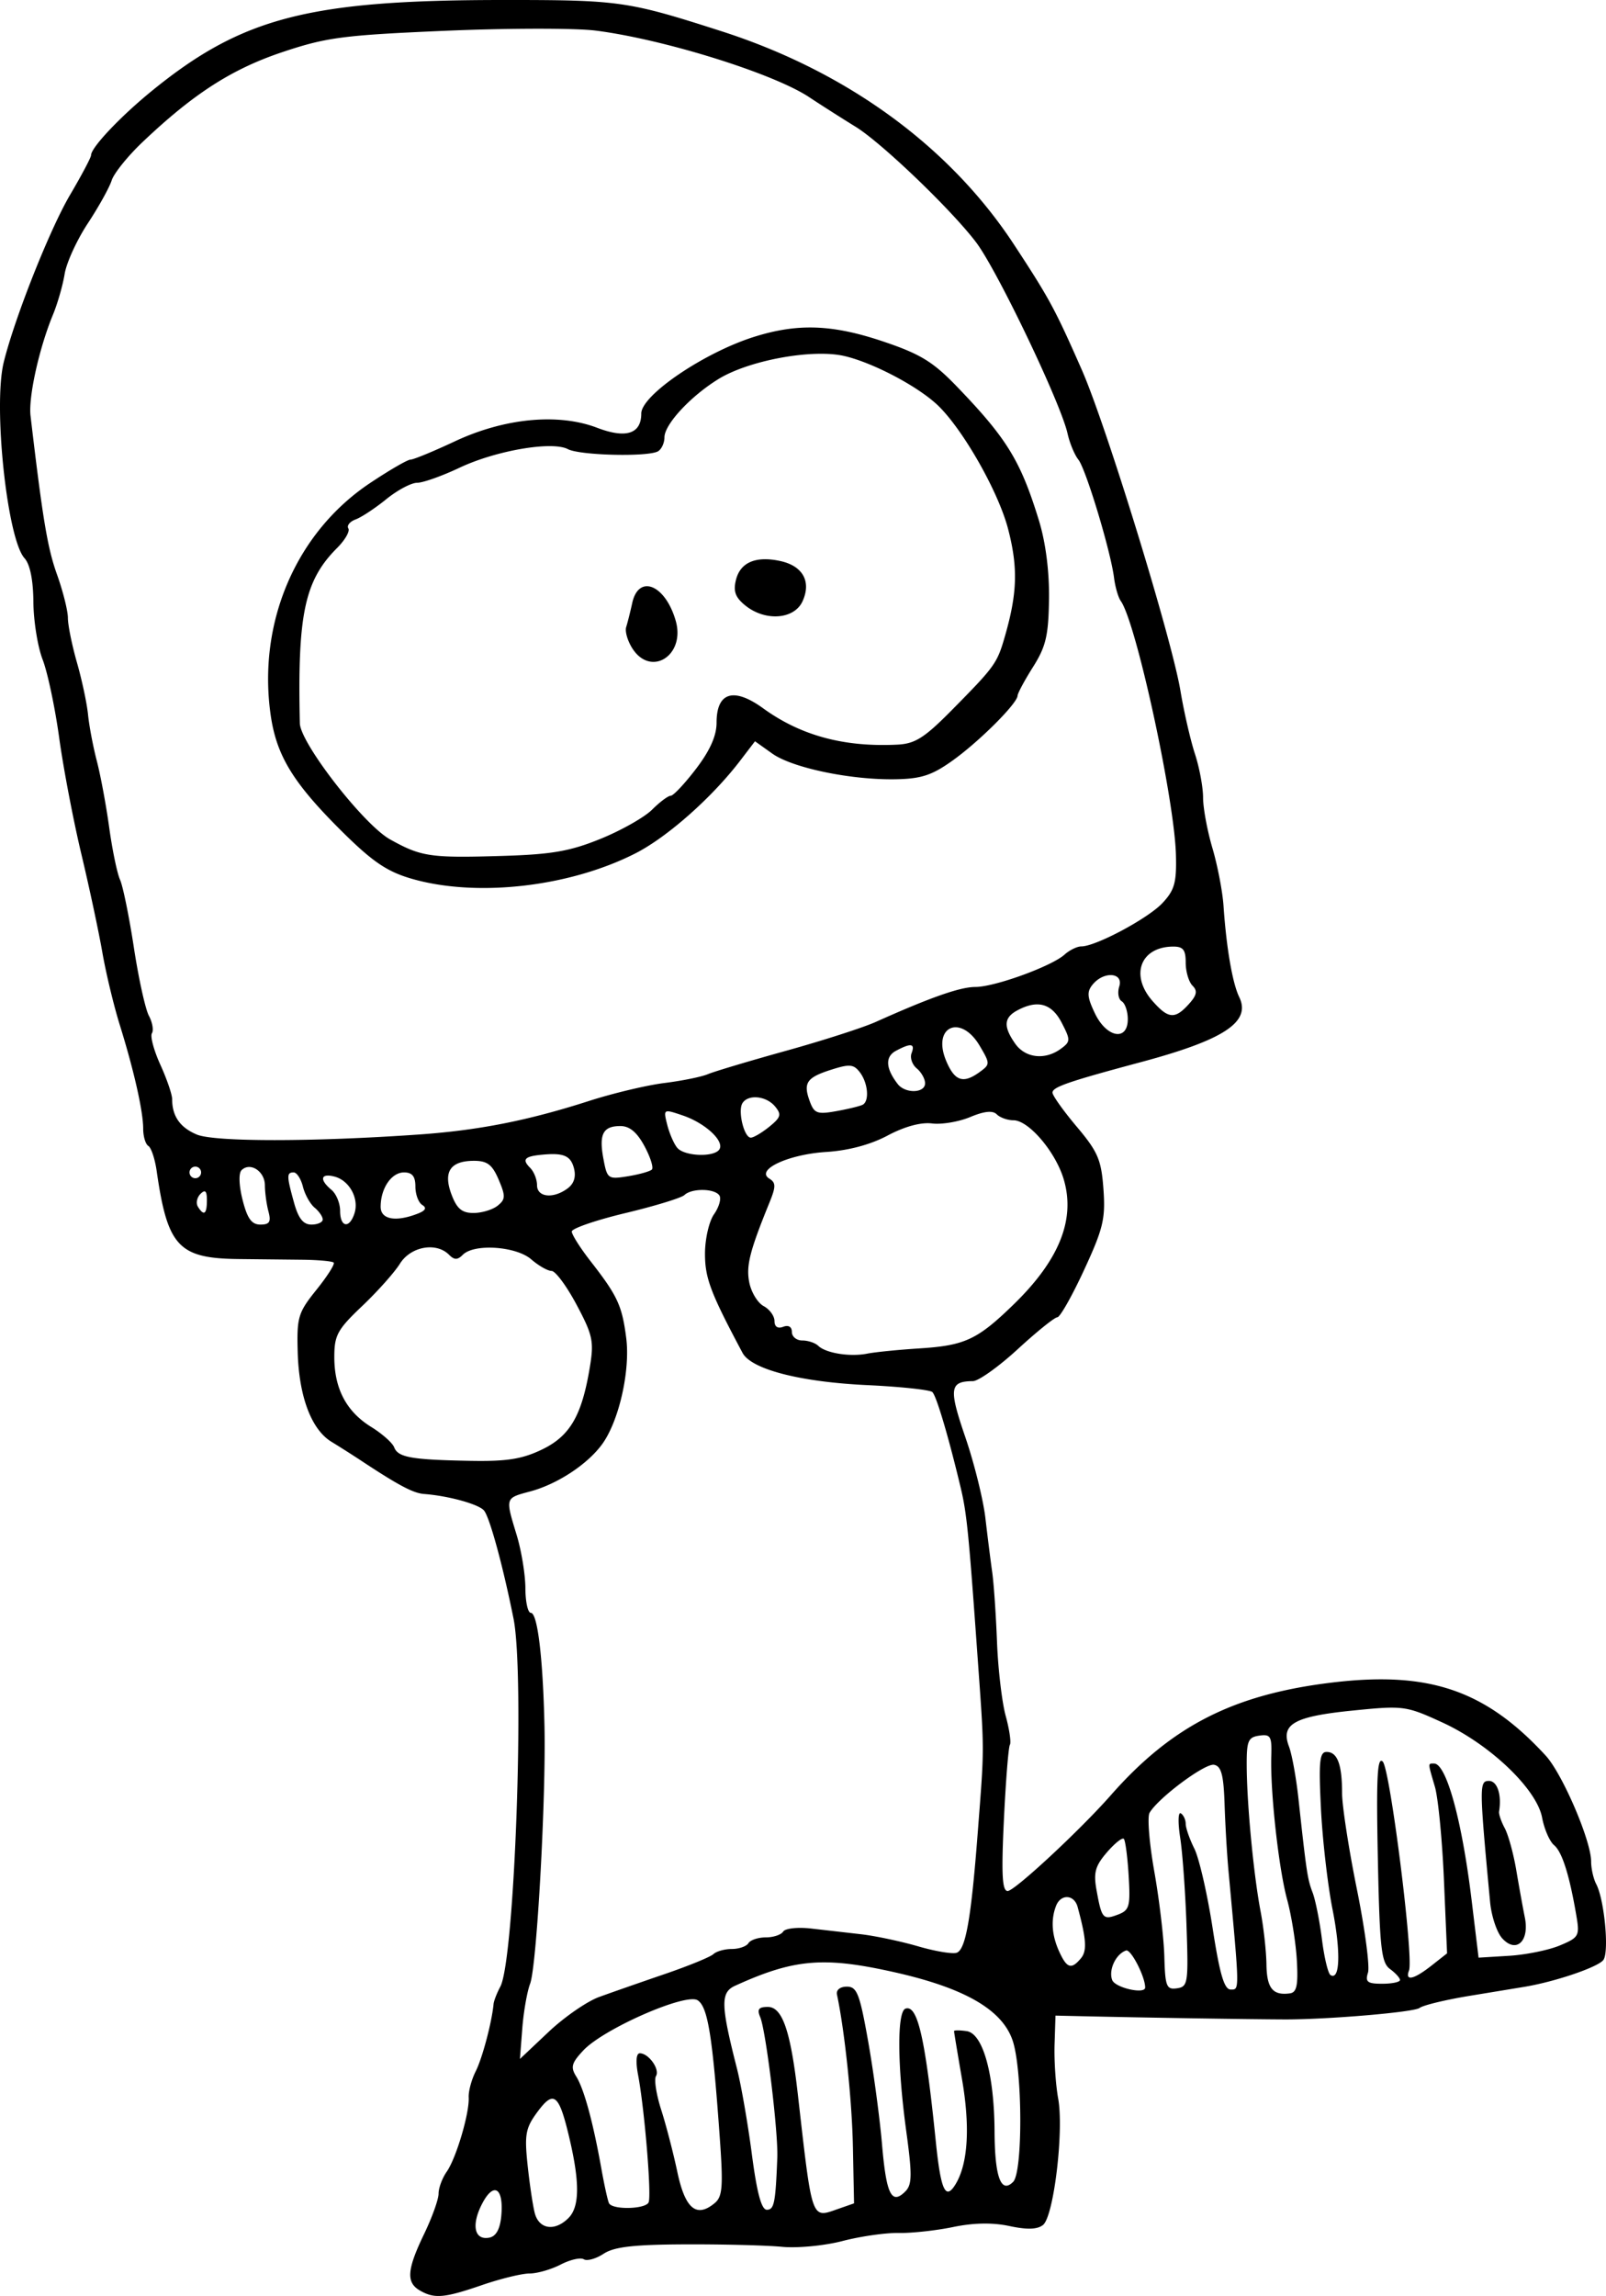<?xml version="1.0"?>
<svg xmlns="http://www.w3.org/2000/svg" width="691.226" height="987.621" viewBox="0 0 691.226 987.621">
  <path d="M180.658 985.225c-5.919-3.447-5.491-8.991 1.87-24.25 3.427-7.104 6.231-14.917 6.231-17.36 0-2.444 1.573-6.69 3.495-9.433 4.103-5.858 9.833-25.22 9.474-32.012-.138-2.602 1.225-7.65 3.028-11.217 2.828-5.592 6.916-20.996 7.676-28.921.132-1.371 1.44-4.736 2.908-7.478 6.166-11.518 10.564-133.987 5.684-158.292-4.545-22.64-10.22-43.444-12.68-46.479-2.214-2.733-15.28-6.348-25.817-7.143-4.658-.351-10.937-3.673-27.044-14.306-3.634-2.4-9.407-6.067-12.827-8.15-8.646-5.267-13.997-19.486-14.523-38.59-.414-15.026.172-16.972 8.071-26.796 4.685-5.827 8.024-11.088 7.42-11.692-.604-.604-6.68-1.157-13.504-1.23-6.822-.072-19.135-.204-27.361-.294-25.934-.282-30.66-5.354-35.33-37.903-.738-5.15-2.346-9.983-3.572-10.741-1.226-.758-2.23-4.1-2.23-7.427 0-7.48-3.969-25.05-10.111-44.759-2.564-8.226-5.93-22.248-7.48-31.16-1.55-8.911-5.626-27.981-9.059-42.377-3.432-14.396-7.709-36.83-9.503-49.856-1.793-13.024-5-28.168-7.126-33.652-2.125-5.484-3.914-16.613-3.974-24.732-.07-9.452-1.446-16.237-3.828-18.869-7.481-8.267-13.556-65.494-8.944-84.264 4.669-19.001 19.78-57.123 28.532-71.977 4.982-8.457 9.059-16.147 9.059-17.09 0-3.302 12.562-16.595 26.118-27.638C104.14 7.507 132.944.035 216.18 0c50.567-.02 53.878.45 94.292 13.418 54.034 17.339 98.28 49.591 125.999 91.846 15.222 23.205 17.544 27.493 29.136 53.808 10.46 23.745 38.723 115.666 42.468 138.121 1.506 9.035 4.312 21.233 6.235 27.108 1.922 5.875 3.496 14.324 3.496 18.776 0 4.451 1.809 14.228 4.02 21.724 2.211 7.497 4.363 18.678 4.78 24.848 1.222 18.017 3.841 33.231 6.756 39.237 5.185 10.687-6.445 18.377-42.332 27.991-31.232 8.367-38.037 10.713-38.037 13.116 0 1.248 4.7 7.843 10.442 14.654 9.11 10.802 10.576 14.233 11.49 26.867.92 12.714-.1 16.968-8.351 34.804-5.17 11.175-10.35 20.319-11.512 20.319-1.161 0-8.823 6.17-17.025 13.71-8.203 7.54-16.887 13.727-19.298 13.748-10.028.087-10.444 3.144-3.274 24.067 3.828 11.17 7.723 26.861 8.656 34.87.933 8.01 2.254 18.488 2.934 23.287.68 4.798 1.605 18.26 2.054 29.913.45 11.654 2.131 25.982 3.737 31.84 1.607 5.86 2.42 11.468 1.807 12.465-.613.996-1.773 15.553-2.577 32.348-1.121 23.41-.742 30.537 1.626 30.536 2.976-.001 31.138-26.146 44.45-41.267 26.286-29.855 52.882-43.355 95.416-48.433 41.585-4.966 65.832 3.346 91.68 31.428 7.199 7.82 19.574 36.615 19.574 45.545 0 3.068.992 7.467 2.206 9.776 3.472 6.608 5.6 28.77 3.124 32.53-2 3.037-20.629 9.407-33.997 11.626-2.742.455-13.399 2.207-23.682 3.894-10.282 1.687-19.954 4.027-21.493 5.2-2.42 1.845-39.823 5.013-58.276 4.936-16.224-.067-57.74-.723-85.978-1.36l-12.442-.28-.399 12.464c-.22 6.856.481 17.307 1.557 23.226 2.518 13.857-1.897 50.66-6.522 54.361-2.436 1.95-6.837 2.093-14.446.47-7.26-1.549-15.424-1.407-24.256.42-7.322 1.516-17.869 2.666-23.437 2.556-5.57-.109-16.45 1.45-24.18 3.463-7.731 2.013-19.44 3.135-26.02 2.493-6.582-.642-25.201-1.117-41.377-1.056-22.442.086-30.834 1.044-35.413 4.044-3.3 2.163-7.14 3.23-8.53 2.37-1.391-.86-5.872.165-9.957 2.277-4.085 2.113-10.112 3.841-13.393 3.841-3.281 0-12.487 2.244-20.457 4.986-16.253 5.592-20.508 5.956-26.797 2.293zm35.08-31.92c1.17-12.208-3.226-15.05-8.25-5.333-4.727 9.138-3.325 15.77 3.076 14.558 2.924-.554 4.636-3.606 5.174-9.226zm28.931.782c4.795-4.796 4.92-15.168.414-34.321-4.492-19.092-6.692-20.896-13.785-11.302-5.063 6.848-5.595 9.666-4.252 22.515.844 8.078 2.231 17.464 3.083 20.856 1.783 7.105 8.627 8.164 14.54 2.252zm122.43-30.487c-.395-20.008-3.508-49.78-6.862-65.634-.421-1.991 1.354-3.412 4.264-3.412 4.34 0 5.527 3.06 9.18 23.681 2.307 13.025 4.988 32.967 5.957 44.315 1.83 21.433 4.106 26.004 10.007 20.102 2.92-2.92 2.988-7.061.418-25.845-3.877-28.338-4.017-51.572-.319-52.804 5.214-1.736 8.481 12.61 13.03 57.203 2.166 21.249 4.235 25.57 8.653 18.081 5.225-8.855 6.142-24.481 2.633-44.849-1.89-10.968-3.438-20.3-3.44-20.739-.002-.438 2.453-.438 5.454 0 6.999 1.022 11.86 18.54 11.982 43.174.097 19.635 2.785 26.9 8.008 21.648 4.196-4.22 4.045-48.046-.21-60.737-4.454-13.29-20.65-22.652-50.939-29.443-30.428-6.822-43.094-5.744-68.536 5.833-6.316 2.874-6.196 8.176.806 35.607 1.796 7.036 4.677 23.582 6.402 36.769 2.184 16.686 4.143 23.976 6.446 23.976 3.176 0 3.754-2.871 4.515-22.435.428-11.001-4.886-54.634-7.362-60.45-1.423-3.344-.658-4.363 3.278-4.363 6.256 0 9.807 10.295 12.899 37.392 6.308 55.303 5.695 53.562 17.426 49.473l6.788-2.367-.477-24.176zm-87.912 23.692c1.263-3.35-1.807-40.27-4.55-54.723-1.1-5.796-.82-9.348.738-9.348 3.833 0 8.745 6.927 6.96 9.816-.87 1.406.135 7.905 2.23 14.442 2.096 6.538 5.235 18.61 6.974 26.827 3.353 15.835 8.218 19.876 16.078 13.353 3.355-2.785 3.682-7.037 2.169-28.25-3.122-43.76-5.133-56.199-9.541-59.003-5.079-3.231-40.426 12.265-49.144 21.545-5.115 5.444-5.602 7.225-3.08 11.262 3.357 5.375 7.215 19.521 10.811 39.634 1.326 7.415 2.825 14.145 3.332 14.957 1.79 2.868 15.909 2.444 17.023-.512zm-21.368-88.272c5.204-1.895 17.876-6.321 28.159-9.836 10.283-3.514 19.761-7.39 21.064-8.611 1.302-1.222 4.882-2.222 7.954-2.222 3.073 0 6.28-1.122 7.127-2.493.848-1.371 4.213-2.493 7.479-2.493 3.265 0 6.634-1.126 7.484-2.503.851-1.377 6.246-1.967 11.988-1.31 5.743.655 15.423 1.765 21.511 2.464 6.089.7 17.157 3.042 24.597 5.204 7.44 2.163 14.917 3.399 16.616 2.747 3.858-1.48 6.187-14.798 9.004-51.472 2.943-38.33 2.953-33.649-.163-77.276-3.732-52.261-4.547-60.354-7.201-71.461-5.238-21.922-10.401-39.313-12.16-40.959-1.033-.966-13.657-2.312-28.053-2.989-28.858-1.358-49.859-6.786-53.634-13.863-13.757-25.79-16.164-32.14-16.164-42.642 0-6.326 1.737-13.922 3.884-16.987 2.136-3.05 3.191-6.665 2.346-8.033-1.917-3.102-11.897-3.261-15.079-.241-1.302 1.236-12.744 4.733-25.426 7.77-12.682 3.038-23.059 6.606-23.059 7.928s3.646 7.08 8.102 12.794c11.573 14.844 13.525 19.037 15.32 32.926 1.83 14.157-3.166 36.054-10.48 45.934-6.378 8.615-19.224 17.018-30.768 20.126-10.962 2.952-10.827 2.52-5.882 18.822 2.042 6.73 3.724 17.004 3.74 22.83.014 5.828 1.067 10.595 2.34 10.595 2.885 0 5.217 19.304 5.872 48.61.699 31.23-3.321 103.404-6.179 110.928-1.301 3.428-2.819 12.11-3.372 19.293l-1.006 13.06 12.288-11.597c6.758-6.379 16.546-13.148 21.75-15.043zm300.346-15.746c-.425-7.506-2.3-19.257-4.168-26.112-3.67-13.47-7.32-46.516-6.831-61.853.268-8.44-.312-9.418-5.18-8.725-4.827.687-5.474 2.273-5.405 13.244.104 16.492 3.008 46.809 5.97 62.32 1.308 6.855 2.446 17.137 2.528 22.85.147 10.277 2.737 13.462 10.12 12.442 2.915-.403 3.568-3.523 2.966-14.166zm-65.286 11.652c0-4.676-6.15-16.603-8.207-15.917-4.398 1.466-7.645 8.37-5.979 12.713 1.28 3.334 14.186 6.249 14.186 3.204zm17.8-26.547c-.492-14.395-1.72-31.46-2.729-37.922-1.009-6.462-.886-11.164.272-10.448 1.158.716 2.106 2.746 2.106 4.511 0 1.765 1.676 6.569 3.725 10.675 2.049 4.107 5.574 19.423 7.835 34.036 3.097 20.024 5.024 26.57 7.82 26.57 3.847 0 3.87 1.233-.968-51.103-.634-6.855-1.39-19.74-1.68-28.634-.411-12.572-1.417-16.34-4.522-16.938-3.894-.749-24.076 14.277-27.776 20.68-1.02 1.766-.094 13.137 2.059 25.269 2.152 12.132 4.092 28.552 4.31 36.488.357 12.936.918 14.356 5.42 13.71 4.738-.678 4.973-2.208 4.128-26.894zm91.882 23.334c0-.878-1.94-3.014-4.312-4.748-3.744-2.738-4.432-9.01-5.224-47.638-.712-34.666-.25-43.847 2.092-41.594 3.175 3.054 13.419 84.416 11.317 89.891-1.812 4.722 2.055 3.881 9.66-2.1l6.726-5.291-1.343-31.478c-.739-17.313-2.493-35.396-3.898-40.186-3.08-10.504-3.062-9.987-.364-9.987 5.288 0 11.995 24.336 16.144 58.58l3.02 24.928 13.13-.803c7.22-.441 17.043-2.438 21.827-4.437 8.249-3.446 8.617-4.115 7.118-12.908-2.97-17.421-6.13-27.387-9.591-30.26-1.904-1.58-4.218-6.908-5.143-11.84-2.314-12.335-22.52-31.576-43.017-40.964-15.59-7.14-16.622-7.276-38.51-5.08-25.24 2.531-31.067 5.826-27.406 15.497 1.258 3.322 3.081 13.332 4.051 22.243 3.482 31.979 3.895 34.724 6.108 40.543 1.233 3.244 3.04 12.29 4.017 20.102.976 7.813 2.638 14.738 3.693 15.39 4.093 2.53 4.475-10.068.858-28.299-2.08-10.488-4.323-30.006-4.982-43.373-.997-20.19-.584-24.305 2.437-24.305 4.651 0 6.664 5.355 6.664 17.725 0 5.41 2.851 23.919 6.336 41.129 3.485 17.21 5.652 33.443 4.818 36.074-1.272 4.006-.276 4.783 6.128 4.783 4.205 0 7.646-.717 7.646-1.594zm43.965-17.971c-2.286-2.526-4.62-9.533-5.186-15.571-4.684-49.93-4.705-52.111-.484-52.111 3.581 0 5.548 5.972 4.344 13.188-.181 1.084.924 4.312 2.456 7.174 1.531 2.862 3.753 10.949 4.938 17.972 1.184 7.022 2.846 16.197 3.693 20.388 2.079 10.286-3.733 15.62-9.761 8.96zm-181.266 8.586c2.638-3.178 2.309-8.194-1.448-22.05-1.474-5.438-7.279-5.7-9.305-.42-2.291 5.973-1.826 12.584 1.38 19.622 3.295 7.232 5.244 7.824 9.373 2.848zm20.515-35.462c-.48-8.048-1.416-15.193-2.082-15.878-.665-.686-3.95 1.938-7.3 5.83-5.013 5.824-5.8 8.694-4.447 16.204 2.22 12.309 2.79 12.967 9.171 10.56 4.999-1.884 5.446-3.49 4.658-16.716zM233.282 623.51c12.069-5.813 17.147-14.565 20.596-35.49 1.817-11.028 1.239-13.739-5.722-26.797-4.258-7.99-9.097-14.528-10.753-14.528-1.656 0-5.597-2.243-8.759-4.985-6.513-5.649-24.538-6.87-29.415-1.994-2.326 2.326-3.656 2.326-5.983 0-5.543-5.544-16.493-3.54-21.116 3.863-2.354 3.77-9.671 11.971-16.26 18.224-10.64 10.096-11.98 12.55-11.98 21.935 0 13.618 5.204 23.465 15.895 30.072 4.696 2.902 9.141 6.85 9.879 8.772 1.658 4.32 7.405 5.337 32.806 5.8 15.677.287 22.267-.756 30.812-4.872zm162.378-43.488c19.66-1.237 25-3.732 40.716-19.025 19.627-19.096 26.585-36.577 21.42-53.814-3.532-11.791-15.072-25.3-21.612-25.3-2.545 0-5.775-1.148-7.178-2.55-1.738-1.738-5.38-1.368-11.437 1.163-4.888 2.043-12.282 3.284-16.432 2.759-4.753-.602-11.81 1.315-19.067 5.178-7.425 3.953-16.865 6.474-26.55 7.09-16.291 1.037-30.486 7.694-24.412 11.449 2.869 1.772 2.879 3.412.064 10.321-8.512 20.89-10.109 27.219-8.675 34.384.842 4.213 3.627 8.78 6.188 10.151 2.56 1.37 4.656 4.255 4.656 6.41 0 2.459 1.393 3.384 3.739 2.484 2.278-.874 3.74-.005 3.74 2.226 0 2.013 2.018 3.66 4.486 3.66s5.553 1.027 6.855 2.282c3.303 3.182 13.647 4.842 21.064 3.38 3.428-.675 13.524-1.687 22.435-2.248zm-280.113-58.878c-.827-3.085-1.518-8.168-1.537-11.295-.036-6.068-6.384-10.15-10.062-6.471-1.291 1.291-1.095 6.627.47 12.795 2.034 8.012 3.893 10.58 7.66 10.58 3.94 0 4.66-1.164 3.47-5.609zm23.357 3.421c0-1.203-1.573-3.492-3.495-5.087-1.922-1.595-4.187-5.659-5.033-9.03-.846-3.372-2.639-6.13-3.984-6.13-3.063 0-3.042 1.488.179 13.087 1.868 6.725 3.962 9.348 7.464 9.348 2.678 0 4.869-.984 4.869-2.188zm13.68-2.703c2.018-6.358-2.204-14.076-8.616-15.753-5.958-1.558-6.622 1.291-1.325 5.687 2.057 1.707 3.74 5.77 3.74 9.03 0 7.163 4.042 7.838 6.201 1.036zm27.285.16c3.314-1.297 3.898-2.457 1.87-3.71-1.623-1.004-2.95-4.562-2.95-7.91 0-4.386-1.368-6.084-4.899-6.084-5.41 0-10.058 6.836-10.058 14.793 0 5.465 6.501 6.646 16.037 2.911zm-90.82-5.739c0-4.027-.738-4.747-2.775-2.71-1.526 1.526-2.02 3.994-1.1 5.485 2.58 4.172 3.874 3.244 3.874-2.775zm125.108 2.369c3.43-2.73 3.488-4.122.47-11.218-2.75-6.462-4.897-8.102-10.613-8.102-10.22 0-13.367 4.728-9.67 14.525 2.296 6.08 4.48 7.91 9.442 7.91 3.55 0 8.218-1.402 10.371-3.115zm30.175-7.479c2.751-2.053 3.665-5.03 2.678-8.725-1.468-5.496-4.627-6.716-14.627-5.652-6.702.714-7.712 2.054-4.196 5.57 1.622 1.622 2.95 4.968 2.95 7.436 0 5.243 7.027 5.973 13.195 1.371zm-157.777-6.855a2.5 2.5 0 00-2.492-2.493 2.5 2.5 0 00-2.493 2.493 2.5 2.5 0 002.493 2.493 2.5 2.5 0 002.492-2.493zm194.014-1.238c.798-.798-.64-5.333-3.194-10.078-3.213-5.965-6.402-8.626-10.338-8.626-7.533 0-9.32 3.464-7.311 14.17 1.604 8.55 1.974 8.812 10.527 7.424 4.875-.791 9.517-2.092 10.316-2.89zm29.07-8.7c2.218-3.59-6.17-11.32-15.82-14.58-8.311-2.808-8.352-2.784-6.655 3.978.94 3.74 2.876 8.21 4.305 9.932 3.08 3.712 15.996 4.187 18.17.67zm-129.604-6.346c25.912-1.811 47.128-5.986 73.537-14.472 10.282-3.304 24.865-6.773 32.406-7.708 7.54-.935 15.954-2.643 18.696-3.797 2.742-1.153 17.885-5.678 33.652-10.055s33.154-9.97 38.638-12.429c23.591-10.577 36.271-15.024 42.84-15.025 8.29-.001 32.752-8.874 38.372-13.917 2.165-1.942 5.422-3.531 7.238-3.531 6.19 0 28.694-12.017 34.9-18.637 5.222-5.57 6.129-8.815 5.807-20.78-.648-24.076-17.157-99.985-23.743-109.168-1.087-1.516-2.389-6.003-2.892-9.97-1.467-11.561-12.1-46.753-15.36-50.839-1.641-2.057-3.734-7.104-4.651-11.218-2.923-13.11-30.29-70.292-39.37-82.261-10.674-14.07-40.638-42.785-51.865-49.703-6.17-3.801-15.144-9.52-19.943-12.707-15.39-10.223-62.576-24.93-91.92-28.649-8.739-1.108-37.904-1.07-64.812.083-43.95 1.885-51.075 2.82-70.11 9.2-21.75 7.29-38.194 17.872-60.124 38.688-6.333 6.01-12.308 13.43-13.278 16.486-.97 3.057-5.6 11.382-10.288 18.501-4.689 7.12-9.165 16.902-9.947 21.74-.783 4.837-3.046 12.722-5.03 17.52-5.94 14.366-10.601 35.386-9.646 43.495 5.221 44.354 7.3 56.825 11.357 68.15 2.598 7.25 4.722 15.7 4.722 18.777 0 3.077 1.757 11.728 3.904 19.225 2.147 7.497 4.29 17.557 4.762 22.355.472 4.799 2.175 13.773 3.784 19.942 1.609 6.17 4.009 19.07 5.333 28.667 1.324 9.598 3.422 19.693 4.662 22.435 1.24 2.743 3.917 15.864 5.95 29.158 2.032 13.295 4.94 26.499 6.461 29.342 1.522 2.843 2.11 6.232 1.307 7.532-.803 1.299.828 7.384 3.624 13.522 2.796 6.138 5.084 12.812 5.084 14.831 0 7.319 3.384 12.174 10.599 15.208 7.582 3.188 49.797 3.192 95.344.009zm-3.21-110.148c-10.411-3.067-16.698-7.378-29.914-20.51-20.862-20.732-27.954-32.384-30.448-50.028-5.607-39.667 10.99-78.31 42.735-99.51 8.345-5.573 16.214-10.132 17.486-10.132 1.272 0 9.837-3.527 19.035-7.839 21.417-10.04 44.542-12.25 61.28-5.858 12.429 4.747 19.008 2.624 19.008-6.133 0-7.868 27.032-26.217 48.609-32.994 18.718-5.88 33.604-5.35 55.392 1.971 16.06 5.396 21.516 8.72 31.753 19.337 21.635 22.439 27.505 32.007 35.393 57.69 2.9 9.44 4.5 21.887 4.338 33.743-.215 15.76-1.32 20.472-6.855 29.241-3.63 5.75-6.63 11.318-6.667 12.373-.117 3.344-16.327 19.548-27.787 27.778-8.977 6.447-13.576 7.975-24.621 8.186-19.286.366-44.522-4.881-53.205-11.063l-7.408-5.276-6.399 8.368c-12.118 15.848-31.357 32.864-45.036 39.83-28.583 14.558-68.756 19.056-96.69 10.826zm81.716-17.083c8.902-3.622 18.87-9.27 22.151-12.55 3.281-3.281 6.883-5.966 8.004-5.966 1.122 0 6.017-5.209 10.878-11.576 6.025-7.89 8.839-14.211 8.839-19.854 0-13.116 7.348-15.371 20.065-6.16 16.167 11.712 34.773 16.744 57.72 15.611 7.659-.378 11.654-2.903 23.401-14.79 18.681-18.902 19.558-20.12 22.947-31.911 5.312-18.483 5.638-29.49 1.36-45.988-4.29-16.54-20.207-44.221-31.038-53.98-9.05-8.153-27.837-17.88-39.674-20.539-13.729-3.085-40.937 1.93-53.956 9.944-12.047 7.416-23.26 19.516-23.26 25.1 0 2.355-1.218 5.035-2.706 5.954-4.07 2.516-33.657 1.834-38.862-.896-6.79-3.561-30.984.593-46.67 8.014-7.512 3.554-15.715 6.461-18.23 6.461-2.514 0-8.473 3.17-13.24 7.043-4.769 3.874-10.704 7.792-13.19 8.707-2.487.916-3.907 2.659-3.156 3.874.751 1.215-1.413 4.988-4.809 8.384-14.028 14.028-17.116 28.531-16.062 75.443.191 8.519 27.49 43.631 38.826 49.938 13.446 7.482 17.28 8.047 48.301 7.111 21.343-.643 29.162-2.004 42.36-7.374zm13.728-81.73c-2.12-3.235-3.361-7.441-2.759-9.348.602-1.907 1.77-6.552 2.597-10.323 2.76-12.596 14.267-7.9 18.725 7.643 4.235 14.765-10.51 24.319-18.563 12.028zm48.508-18.627c-4.31-3.49-5.254-6.093-4.01-11.051 1.892-7.535 8.614-10.361 19.143-8.048 9.66 2.121 13.355 8.842 9.506 17.29-3.574 7.844-16.054 8.76-24.639 1.81zm10.337 224.215c4.976-4.029 5.328-5.274 2.464-8.724-3.788-4.565-11.595-5.338-14.035-1.39-2.068 3.346.717 14.814 3.598 14.814 1.193 0 4.78-2.115 7.973-4.7zm40.242-9.484c2.898-1.653 2.208-9.345-1.247-13.89-2.675-3.522-4.431-3.68-12.427-1.125-10.596 3.386-12.098 5.655-9.093 13.74 1.88 5.057 3.228 5.53 11.513 4.034 5.161-.931 10.225-2.173 11.254-2.76zm26.797-9.192c0-1.889-1.616-4.775-3.591-6.414-1.975-1.64-2.977-4.58-2.226-6.537 1.613-4.203-.25-4.488-6.718-1.026-4.727 2.53-4.46 7.545.763 14.295 3.25 4.2 11.772 3.97 11.772-.318zm23.574-4.904c4.45-3.253 4.447-3.586-.06-11.218-8.2-13.88-20.635-8.308-14.435 6.469 3.682 8.774 7.348 9.976 14.495 4.749zm34.823-9.915c4.24-3.101 4.265-3.767.412-11.218-4.304-8.323-10.353-10.015-19.088-5.34-5.835 3.123-6.088 6.967-.942 14.314 4.358 6.222 12.85 7.193 19.618 2.244zm28.85-12.76c0-3.346-1.167-6.806-2.594-7.688-1.427-.882-1.912-3.752-1.078-6.379 1.909-6.014-6.585-6.699-11.384-.917-2.63 3.17-2.47 5.395.901 12.464 5.016 10.518 14.155 12.145 14.155 2.52zm26.228-6.438c3.5-3.867 3.88-5.728 1.633-7.976-1.613-1.613-2.933-6.074-2.933-9.913 0-5.6-1.109-6.964-5.609-6.9-13.878.196-18.403 12.303-8.724 23.345 6.798 7.756 9.68 8.022 15.633 1.444z"/>
</svg>
